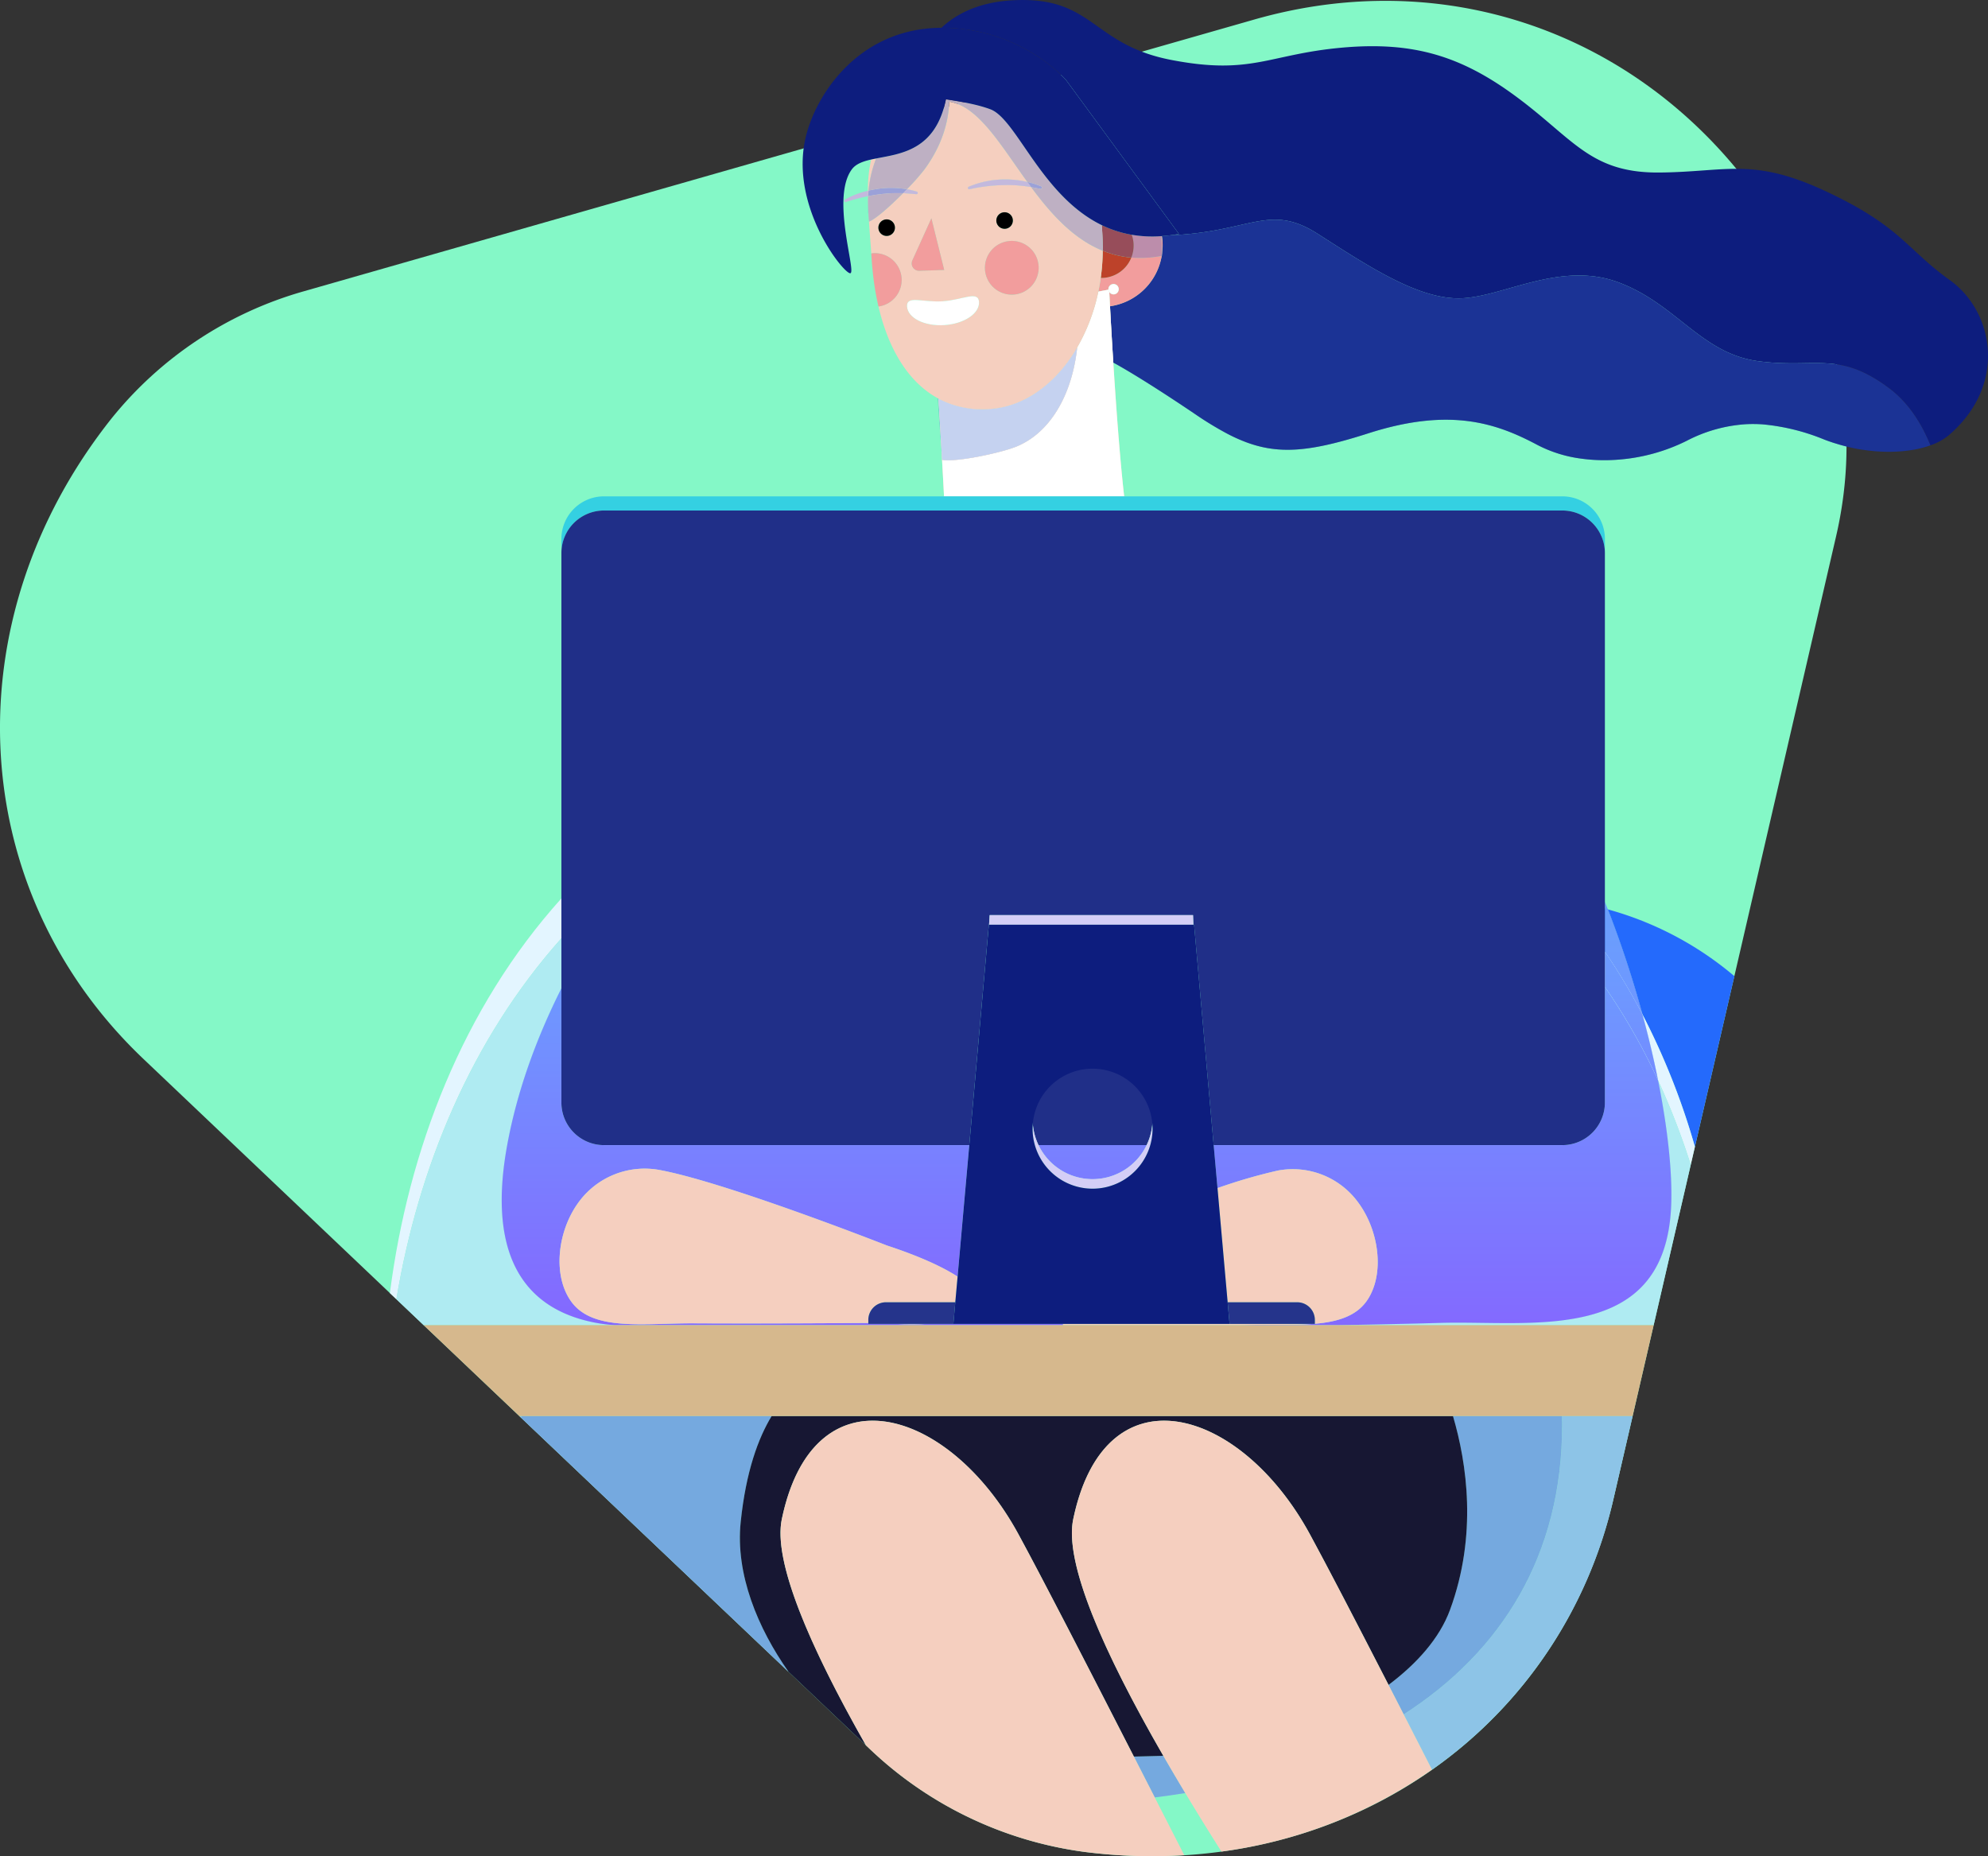<?xml version="1.0" encoding="UTF-8"?> <svg xmlns="http://www.w3.org/2000/svg" xmlns:xlink="http://www.w3.org/1999/xlink" width="629.492" height="587.775" viewBox="0 0 629.492 587.775"><rect x="0" y="0" width="629.492" height="587.775" fill="#333333" stroke="none"/><defs><linearGradient id="a" x1="-4365.498" y1="-192.266" x2="-4367.775" y2="-190.186" gradientUnits="objectBoundingBox"><stop offset="0" stop-color="#f0c3a8"></stop><stop offset="1" stop-color="#fff"></stop></linearGradient><linearGradient id="b" x1="-21264.314" y1="-629.35" x2="-21275.49" y2="-622.562" xlink:href="#a"></linearGradient><linearGradient id="c" x1="-40839228" y1="-22087760" x2="-40840112" y2="-22077842" xlink:href="#a"></linearGradient><linearGradient id="d" x1="-14471.026" y1="-456.04" x2="-14478.57" y2="-451.097" xlink:href="#a"></linearGradient><linearGradient id="e" x1="-63520.871" y1="-1792.441" x2="-63553.98" y2="-1773.001" xlink:href="#a"></linearGradient><linearGradient id="f" x1="-258.664" y1="-124.072" x2="-258.8" y2="-122.726" xlink:href="#a"></linearGradient><linearGradient id="g" x1="-14033.868" y1="-453.3" x2="-14041.242" y2="-448.401" xlink:href="#a"></linearGradient><linearGradient id="h" x1="-339.859" y1="-227.846" x2="-340.037" y2="-225.379" xlink:href="#a"></linearGradient><linearGradient id="i" x1="0.5" y1="-45.987" x2="0.5" y2="56.979" gradientUnits="objectBoundingBox"><stop offset="0" stop-color="#56bff0"></stop><stop offset="0.562" stop-color="#6e98ff"></stop><stop offset="1" stop-color="#8566ff"></stop></linearGradient><linearGradient id="j" x1="0.5" y1="-3.329" x2="0.5" y2="3.983" xlink:href="#i"></linearGradient><linearGradient id="k" x1="0.5" y1="-3.07" x2="0.5" y2="2.939" xlink:href="#i"></linearGradient><linearGradient id="l" x1="0.5" y1="-1.283" x2="0.5" y2="1.015" xlink:href="#i"></linearGradient><linearGradient id="m" x1="0.5" y1="-1.274" x2="0.5" y2="1.015" xlink:href="#i"></linearGradient><linearGradient id="n" x1="0.5" y1="-17.292" x2="0.5" y2="5.435" xlink:href="#i"></linearGradient></defs><g transform="translate(-1932.118 -289.87)"><path d="M2443.054,764.236,2513.49,459.68c5.168-22.313,4.281-44.52-2.549-64.263-9.13-26.34-23.558-48.542-41.589-65.674-36.608-34.778-88.064-48.654-140.058-33.782l-301,86.059a120.3,120.3,0,0,0-60.919,40.333c-50.6,63.818-46.322,149.082,10.157,202.736l230.105,218.6a121.9,121.9,0,0,0,68.284,32.54C2355.472,886.2,2425.765,839.105,2443.054,764.236Z" transform="translate(0 0.09)" fill="#84f8c7"></path><path d="M2297.6,556.163l12.5-54.028a105.108,105.108,0,0,0-40.057-21.141,336.954,336.954,0,0,1,10.953,33.254A225.6,225.6,0,0,1,2297.6,556.163Z" transform="translate(171.202 96.83)" fill="#246afc"></path><path d="M2272.458,390.223a58.561,58.561,0,0,0,21.244-5.894,46.9,46.9,0,0,1,18.855-5.3,46.9,46.9,0,0,0-18.855,5.3A58.561,58.561,0,0,1,2272.458,390.223Z" transform="translate(172.428 45.17)" fill="#0d1d7e"></path><path d="M2299.073,379.047a43.505,43.505,0,0,1,5.279.048A43.505,43.505,0,0,0,2299.073,379.047Z" transform="translate(185.912 45.15)" fill="#0d1d7e"></path><path d="M2194.044,382.883c8.906,3.312,17.287,3.1,29.752-.2C2211.331,385.981,2202.95,386.195,2194.044,382.883Z" transform="translate(132.701 47.023)" fill="#0d1d7e"></path><path d="M2132.878,298.729c23.669,1.249,36.593,16.526,36.593,16.526l35.714,48.69c-.942.179-1.852.3-2.76.423,25.566-1.017,31.323-10.295,46.733-.435,15.916,10.186,31.862,20.817,45.3,20.394s31.532-11.918,49.928-5.035,26.142,22.535,44.247,24.948,25.352-3.44,41.386,8.534c6.387,4.768,10.481,11.607,13.1,18.111a18.7,18.7,0,0,0,5.814-3.185c18.7-16.014,14.208-39.212.405-49.086s-15.459-16.944-38.91-27.986-31.521-6.331-53.046-6.13-26.989-10.215-44.6-23.431-32.891-18.206-56.087-16.1-28.521,8.8-53.968,3.875-24.472-20.278-50.216-18.878c-9.9.538-17.266,3.782-22.539,8.705C2130.928,298.661,2131.893,298.678,2132.878,298.729Z" transform="translate(100.241 0)" fill="#0d1d7e"></path><path d="M2327.736,384.8c-.274-.014-.553-.033-.829-.051C2327.184,384.77,2327.461,384.79,2327.736,384.8Z" transform="translate(200.014 48.07)" fill="#0d1d7e"></path><path d="M2196.083,383.736a52.588,52.588,0,0,1-6.064-2.735A52.588,52.588,0,0,0,2196.083,383.736Z" transform="translate(130.661 46.17)" fill="#0d1d7e"></path><path d="M2326.008,384.688c-.293-.029-.587-.057-.883-.09C2325.42,384.631,2325.714,384.66,2326.008,384.688Z" transform="translate(199.111 47.992)" fill="#0d1d7e"></path><path d="M2274.546,386.458a57.2,57.2,0,0,1-6.209.179A57.2,57.2,0,0,0,2274.546,386.458Z" transform="translate(170.34 48.935)" fill="#0d1d7e"></path><path d="M2189.065,380.658c-7.274-4.913-12.864-8.5-17.009-11.075C2176.2,372.155,2181.792,375.745,2189.065,380.658Z" transform="translate(121.561 40.385)" fill="#0d1d7e"></path><path d="M2270.373,386.747a52.912,52.912,0,0,1-6.054-.5A52.912,52.912,0,0,0,2270.373,386.747Z" transform="translate(168.305 48.825)" fill="#0d1d7e"></path><path d="M2222.755,380.926c-3.224,1.032-6.2,1.916-8.964,2.649C2216.56,382.842,2219.531,381.958,2222.755,380.926Z" transform="translate(142.705 46.132)" fill="#0d1d7e"></path><path d="M2318.176,383.158c-.28-.087-.559-.17-.839-.262C2317.617,382.988,2317.9,383.071,2318.176,383.158Z" transform="translate(195.165 47.13)" fill="#0d1d7e"></path><path d="M2323.982,384.451c-.208-.032-.413-.056-.622-.089C2323.569,384.4,2323.774,384.419,2323.982,384.451Z" transform="translate(198.217 47.873)" fill="#0d1d7e"></path><path d="M2320.085,383.693c-.3-.078-.6-.161-.906-.244C2319.481,383.532,2319.784,383.615,2320.085,383.693Z" transform="translate(196.099 47.41)" fill="#0d1d7e"></path><path d="M2321.813,384.086c-.22-.045-.443-.1-.665-.149C2321.369,383.985,2321.593,384.041,2321.813,384.086Z" transform="translate(197.096 47.657)" fill="#0d1d7e"></path><path d="M2166.1,366.071c1.108.6,3.369,1.864,7.024,4.092-3.655-2.228-5.917-3.494-7.024-4.094Z" transform="translate(118.542 38.605)" fill="#3d6acc" opacity="0.3" style="mix-blend-mode:multiply;isolation:isolate"></path><path d="M2321.84,384.1c-.684-.152-1.371-.313-2.059-.491C2320.47,383.789,2321.155,383.95,2321.84,384.1Z" transform="translate(196.403 47.492)" fill="#3d6acc" opacity="0.3" style="mix-blend-mode:multiply;isolation:isolate"></path><path d="M2327.513,384.8q-.894-.054-1.8-.142Q2326.62,384.744,2327.513,384.8Z" transform="translate(199.408 48.023)" fill="#3d6acc" opacity="0.3" style="mix-blend-mode:multiply;isolation:isolate"></path><path d="M2329.728,384.846q-1.121,0-2.271-.06Q2328.607,384.84,2329.728,384.846Z" transform="translate(200.292 48.088)" fill="#3d6acc" opacity="0.3" style="mix-blend-mode:multiply;isolation:isolate"></path><path d="M2324.257,384.527q-1.325-.212-2.668-.491Q2322.932,384.316,2324.257,384.527Z" transform="translate(197.32 47.708)" fill="#3d6acc" opacity="0.3" style="mix-blend-mode:multiply;isolation:isolate"></path><path d="M2319.831,383.641q-.967-.267-1.937-.571Q2318.863,383.373,2319.831,383.641Z" transform="translate(195.447 47.218)" fill="#3d6acc" opacity="0.3" style="mix-blend-mode:multiply;isolation:isolate"></path><path d="M2325.81,384.688c-.675-.075-1.354-.166-2.037-.267C2324.456,384.522,2325.135,384.612,2325.81,384.688Z" transform="translate(198.426 47.903)" fill="#3d6acc" opacity="0.3" style="mix-blend-mode:multiply;isolation:isolate"></path><path d="M2318.253,383.221c-.91-.3-1.819-.616-2.725-.966C2316.435,382.6,2317.343,382.921,2318.253,383.221Z" transform="translate(194.249 46.805)" fill="#3d6acc" opacity="0.3" style="mix-blend-mode:multiply;isolation:isolate"></path><path d="M2412.063,389.381c-16.034-11.973-23.281-6.118-41.386-8.534s-25.853-18.065-44.247-24.948-36.5,4.612-49.928,5.035-29.381-10.207-45.3-20.394c-15.41-9.859-21.167-.582-46.733.435-.9.119-1.775.2-2.641.264.09.578.164,1.163.2,1.76a19.371,19.371,0,0,1-.093,3.387l.055,1.088c-.071.014-.14.023-.212.035a19.4,19.4,0,0,1-16.376,15.951c.225,4.191.579,10.534,1.038,17.822,1.108.6,3.369,1.865,7.024,4.094q.917.56,1.954,1.2c4.145,2.572,9.735,6.162,17.009,11.075a106.275,106.275,0,0,0,10.054,6.128,52.551,52.551,0,0,0,6.064,2.735c8.906,3.312,17.287,3.1,29.752-.2,2.769-.732,5.74-1.617,8.964-2.649,25.789-8.255,40.474-3.226,53.487,3.708a41.69,41.69,0,0,0,13.676,4.3,52.9,52.9,0,0,0,6.053.5,57.2,57.2,0,0,0,6.209-.179,58.561,58.561,0,0,0,21.244-5.894,46.9,46.9,0,0,1,18.855-5.3,43.505,43.505,0,0,1,5.279.048,67.381,67.381,0,0,1,19.513,4.815c.907.349,1.815.666,2.725.966.28.092.559.175.839.262q.969.3,1.937.571c.3.083.6.166.906.244.688.178,1.376.339,2.059.491.221.048.445.1.665.149q1.343.278,2.668.491c.209.033.414.057.622.089.683.1,1.362.191,2.037.267.3.033.589.062.883.09q.907.086,1.8.142c.276.018.554.038.829.051q1.15.054,2.271.06c.08,0,.161,0,.241,0,.817,0,1.618-.024,2.409-.063.255-.012.5-.033.755-.05.547-.035,1.088-.078,1.62-.133.27-.027.539-.057.806-.089.541-.065,1.07-.142,1.593-.224.211-.035.428-.063.637-.1.705-.125,1.394-.267,2.061-.425.161-.039.313-.084.473-.125.51-.13,1.011-.267,1.5-.416.223-.069.438-.142.656-.214s.4-.143.594-.214C2422.545,400.988,2418.45,394.149,2412.063,389.381Z" transform="translate(118.193 23.393)" fill="#0d1d7e"></path><path d="M2412.063,389.381c-16.034-11.973-23.281-6.118-41.386-8.534s-25.853-18.065-44.247-24.948-36.5,4.612-49.928,5.035-29.381-10.207-45.3-20.394c-15.41-9.859-21.167-.582-46.733.435-.9.119-1.775.2-2.641.264.09.578.164,1.163.2,1.76a19.371,19.371,0,0,1-.093,3.387l.055,1.088c-.071.014-.14.023-.212.035a19.4,19.4,0,0,1-16.376,15.951c.225,4.191.579,10.534,1.038,17.822,1.108.6,3.369,1.865,7.024,4.094q.917.56,1.954,1.2c4.145,2.572,9.735,6.162,17.009,11.075a106.275,106.275,0,0,0,10.054,6.128,52.551,52.551,0,0,0,6.064,2.735c8.906,3.312,17.287,3.1,29.752-.2,2.769-.732,5.74-1.617,8.964-2.649,25.789-8.255,40.474-3.226,53.487,3.708a41.69,41.69,0,0,0,13.676,4.3,52.9,52.9,0,0,0,6.053.5,57.2,57.2,0,0,0,6.209-.179,58.561,58.561,0,0,0,21.244-5.894,46.9,46.9,0,0,1,18.855-5.3,43.505,43.505,0,0,1,5.279.048,67.381,67.381,0,0,1,19.513,4.815c.907.349,1.815.666,2.725.966.28.092.559.175.839.262q.969.3,1.937.571c.3.083.6.166.906.244.688.178,1.376.339,2.059.491.221.048.445.1.665.149q1.343.278,2.668.491c.209.033.414.057.622.089.683.1,1.362.191,2.037.267.3.033.589.062.883.09q.907.086,1.8.142c.276.018.554.038.829.051q1.15.054,2.271.06c.08,0,.161,0,.241,0,.817,0,1.618-.024,2.409-.063.255-.012.5-.033.755-.05.547-.035,1.088-.078,1.62-.133.27-.027.539-.057.806-.089.541-.065,1.07-.142,1.593-.224.211-.035.428-.063.637-.1.705-.125,1.394-.267,2.061-.425.161-.039.313-.084.473-.125.51-.13,1.011-.267,1.5-.416.223-.069.438-.142.656-.214s.4-.143.594-.214C2422.545,400.988,2418.45,394.149,2412.063,389.381Z" transform="translate(118.193 23.393)" fill="#3d6acc" opacity="0.3" style="mix-blend-mode:multiply;isolation:isolate"></path><path d="M2176.563,341.252c-.039-.6-.113-1.181-.2-1.76-.05,0-.1.009-.151.012l.261,5.135A19.371,19.371,0,0,0,2176.563,341.252Z" transform="translate(123.665 25.14)" fill="#f29d9d"></path><path d="M2166.135,354.3a1.642,1.642,0,1,1,1.745,1.532,1.625,1.625,0,0,1-1.465-.759c.044.862.124,2.427.236,4.53a19.4,19.4,0,0,0,16.376-15.951,35.8,35.8,0,0,1-9.628.524,10.224,10.224,0,0,1-8.836,6.435c-.286.018-.571.017-.853.012q-.307,2.2-.755,4.327l3.191-.6C2166.146,354.331,2166.136,354.317,2166.135,354.3Z" transform="translate(116.95 27.248)" fill="#f29d9d"></path><path d="M2173.146,344.73a31.144,31.144,0,0,1-9.053-2.167,67.287,67.287,0,0,1-.636,8.613c.282,0,.566.006.853-.012A10.224,10.224,0,0,0,2173.146,344.73Z" transform="translate(117.204 26.696)" fill="#bd422a"></path><path d="M2166.147,350.751l-3.191.6h0l3.191-.6Z" transform="translate(116.95 30.845)" fill="#f5cfbf"></path><path d="M2169.537,408.431h0c-1.389-12.225-2.592-28.9-3.438-42.361v0C2166.945,379.534,2168.148,396.206,2169.537,408.431Z" transform="translate(118.542 38.605)" fill="url(#a)" style="mix-blend-mode:multiply;isolation:isolate"></path><path d="M2130.057,385.582v-.011c.247,4.371.485,8.755.7,12.98h0C2130.542,394.331,2130.3,389.949,2130.057,385.582Z" transform="translate(100.282 48.485)" fill="url(#b)" style="mix-blend-mode:multiply;isolation:isolate"></path><path d="M2166.1,366.069h0Z" transform="translate(118.542 38.605)" fill="#3d6acc" opacity="0.3" style="mix-blend-mode:multiply;isolation:isolate"></path><path d="M2166.1,366.069h0Z" transform="translate(118.542 38.605)" fill="url(#c)" style="mix-blend-mode:multiply;isolation:isolate"></path><path d="M2166.446,372.062h0c-.459-7.288-.813-13.631-1.038-17.822h0C2165.632,358.431,2165.988,364.773,2166.446,372.062Z" transform="translate(118.193 32.612)" fill="#0d1d7e"></path><path d="M2166.446,372.062h0c-.459-7.288-.813-13.631-1.038-17.822h0C2165.632,358.431,2165.988,364.773,2166.446,372.062Z" transform="translate(118.193 32.612)" fill="#3d6acc" opacity="0.3" style="mix-blend-mode:multiply;isolation:isolate"></path><path d="M2166.446,372.062h0c-.459-7.288-.813-13.631-1.038-17.822h0C2165.632,358.431,2165.988,364.773,2166.446,372.062Z" transform="translate(118.193 32.612)" fill="url(#d)" style="mix-blend-mode:multiply;isolation:isolate"></path><path d="M2165.252,351.232c.044.863.124,2.427.236,4.532h0c-.113-2.1-.192-3.669-.236-4.53Z" transform="translate(118.114 31.088)" fill="#f29d9d"></path><path d="M2165.252,351.232c.044.863.124,2.427.236,4.532h0c-.113-2.1-.192-3.669-.236-4.53Z" transform="translate(118.114 31.088)" fill="url(#e)" style="mix-blend-mode:multiply;isolation:isolate"></path><path d="M2184.356,373.83c-.458-7.289-.813-13.631-1.037-17.822-.113-2.1-.192-3.669-.236-4.532a1.6,1.6,0,0,1-.268-.725l-3.191.6a59.3,59.3,0,0,1-6.707,17.7c-1.613,14.961-8.471,26.848-19.027,31.285-4.817,2.025-19.145,5.1-23.72,4.3-.04-.472-.076-.942-.113-1.412.247,4.368.485,8.749.7,12.969H2187.8c-1.389-12.225-2.592-28.9-3.44-42.362Z" transform="translate(100.282 30.844)" fill="#f5cfbf"></path><path d="M2184.356,373.83c-.458-7.289-.813-13.631-1.037-17.822-.113-2.1-.192-3.669-.236-4.532a1.6,1.6,0,0,1-.268-.725l-3.191.6a59.3,59.3,0,0,1-6.707,17.7c-1.613,14.961-8.471,26.848-19.027,31.285-4.817,2.025-19.145,5.1-23.72,4.3-.04-.472-.076-.942-.113-1.412.247,4.368.485,8.749.7,12.969H2187.8c-1.389-12.225-2.592-28.9-3.44-42.362Z" transform="translate(100.282 30.844)" fill="url(#f)" style="mix-blend-mode:multiply;isolation:isolate"></path><path d="M2129.2,373.563c.357,5.606.785,11.789,1.285,18.092-.351-6.2-.719-12.353-1.062-17.971Z" transform="translate(99.851 42.402)" fill="#3d6acc" opacity="0.3" style="mix-blend-mode:multiply;isolation:isolate"></path><path d="M2129.352,373.643h0c.344,5.618.711,11.776,1.062,17.971v.011C2130.064,385.426,2129.7,379.264,2129.352,373.643Z" transform="translate(99.925 42.442)" fill="url(#g)" style="mix-blend-mode:multiply;isolation:isolate"></path><path d="M2129.352,373.643h0c.344,5.618.711,11.776,1.062,17.971v.011C2130.064,385.426,2129.7,379.264,2129.352,373.643Z" transform="translate(99.925 42.442)" fill="#3d6acc" opacity="0.3" style="mix-blend-mode:multiply;isolation:isolate"></path><path d="M2154.248,394.184c10.556-4.437,17.414-16.324,19.027-31.285-6.557,11.235-16.508,18.744-27.69,19.47a29.7,29.7,0,0,1-16.232-3.283c.345,5.621.712,11.783,1.062,17.982.038.47.074.94.113,1.412C2135.1,399.289,2149.431,396.209,2154.248,394.184Z" transform="translate(99.925 36.999)" fill="#f5cfbf"></path><path d="M2154.248,394.184c10.556-4.437,17.414-16.324,19.027-31.285-6.557,11.235-16.508,18.744-27.69,19.47a29.7,29.7,0,0,1-16.232-3.283c.345,5.621.712,11.783,1.062,17.982.038.47.074.94.113,1.412C2135.1,399.289,2149.431,396.209,2154.248,394.184Z" transform="translate(99.925 36.999)" fill="url(#h)" style="mix-blend-mode:multiply;isolation:isolate"></path><path d="M2154.248,394.184c10.556-4.437,17.414-16.324,19.027-31.285-6.557,11.235-16.508,18.744-27.69,19.47a29.7,29.7,0,0,1-16.232-3.283c.345,5.621.712,11.783,1.062,17.982.038.47.074.94.113,1.412C2135.1,399.289,2149.431,396.209,2154.248,394.184Z" transform="translate(99.925 36.999)" fill="#3d6acc" opacity="0.3" style="mix-blend-mode:multiply;isolation:isolate"></path><path d="M2116.569,354.175c-.42-2.263-.755-4.592-1.009-6.973Q2115.942,350.775,2116.569,354.175Z" transform="translate(92.938 29.046)" fill="#f5cfbf"></path><path d="M2117.145,323.174c-.547.108-1.083.217-1.6.334a46.459,46.459,0,0,0-1.03,9.9l.212-.048A37.646,37.646,0,0,1,2117.145,323.174Z" transform="translate(92.41 16.873)" fill="#f5cfbf"></path><path d="M2115.61,347.9c-.114-1.15-.217-2.308-.292-3.482C2115.393,345.592,2115.5,346.75,2115.61,347.9Z" transform="translate(92.815 27.636)" fill="#f5cfbf"></path><path d="M2114.517,331.109q.009.82.028,1.653c.009-.56.017-1.122.047-1.668Z" transform="translate(92.41 20.885)" fill="#f5cfbf"></path><path d="M2136.767,405.262A29.7,29.7,0,0,0,2153,408.544c11.183-.726,21.134-8.235,27.69-19.47a59.284,59.284,0,0,0,6.706-17.7h0q.448-2.129.755-4.327a67.287,67.287,0,0,0,.636-8.613c-9.388-3.789-16.485-11.785-22.672-20.148-.89-.157-1.781-.292-2.682-.372a38.506,38.506,0,0,0-5.62-.264,53,53,0,0,0-11.2,1.312l-.032.008a.411.411,0,0,1-.254-.776,29.542,29.542,0,0,1,11.469-2.331,30.836,30.836,0,0,1,7.145.812c-8.6-11.884-15.552-24.005-24.771-25.443-.134,2.942-.55,11.6-7.89,21.531a73.035,73.035,0,0,1-5.5,6.21,24.551,24.551,0,0,1,3.155.762.411.411,0,0,1-.158.8l-.017,0c-1.412-.119-2.806-.264-4.2-.318-4.05,4.078-8.649,8.193-10.785,9-.024-.2-.033-.4-.054-.6.218,3.437.517,7.013.775,10.7.193-.027.374-.083.569-.095a8.487,8.487,0,0,1,1.709,16.877c-.266-1.131-.506-2.286-.728-3.455,2.8,14.87,9.213,26.871,19.5,32.5l.223.121Zm-16.231-51.513a2.619,2.619,0,1,1,2.444-2.783A2.619,2.619,0,0,1,2120.536,353.748Zm38.9,1.6a8.508,8.508,0,1,1-7.938,9.04A8.508,8.508,0,0,1,2159.436,355.347Zm.886-6.641a2.618,2.618,0,1,1-2.781-2.444A2.616,2.616,0,0,1,2160.322,348.706ZM2128.5,361.5l6.034-13.335,4.059,16.365-7.886.267A2.336,2.336,0,0,1,2128.5,361.5Zm-1.68,14.611c-.236-3.657,4.961-1.25,11.254-1.659s11.3-3.476,11.538.181-4.672,6.952-10.967,7.36S2127.057,379.763,2126.819,376.107Z" transform="translate(92.51 10.824)" fill="#f5cfbf"></path><path d="M2147.246,327.582a29.541,29.541,0,0,0-11.469,2.331.411.411,0,0,0,.254.776l.032-.008a53,53,0,0,1,11.2-1.312,38.506,38.506,0,0,1,5.62.264c.9.08,1.792.215,2.682.372-.4-.535-.786-1.073-1.177-1.611A30.835,30.835,0,0,0,2147.246,327.582Z" transform="translate(103.058 19.106)" fill="#f5cfbf"></path><path d="M2147.246,327.582a29.541,29.541,0,0,0-11.469,2.331.411.411,0,0,0,.254.776l.032-.008a53,53,0,0,1,11.2-1.312,38.506,38.506,0,0,1,5.62.264c.9.08,1.792.215,2.682.372-.4-.535-.786-1.073-1.177-1.611A30.835,30.835,0,0,0,2147.246,327.582Z" transform="translate(103.058 19.106)" fill="#c3b9dd" style="mix-blend-mode:multiply;isolation:isolate"></path><path d="M2117.042,329.964a26.474,26.474,0,0,0-7.3,2.822.41.41,0,0,0,.334.744l.032-.011a60.96,60.96,0,0,1,6.938-1.838C2117.037,331.1,2117.034,330.53,2117.042,329.964Z" transform="translate(89.885 20.313)" fill="#c3b9dd" style="mix-blend-mode:multiply;isolation:isolate"></path><path d="M2126.109,331.209l.017,0a.411.411,0,0,0,.158-.8,24.557,24.557,0,0,0-3.155-.762q-.6.619-1.219,1.244C2123.3,330.946,2124.7,331.09,2126.109,331.209Z" transform="translate(96.155 20.152)" fill="#f5cfbf"></path><path d="M2126.109,331.209l.017,0a.411.411,0,0,0,.158-.8,24.557,24.557,0,0,0-3.155-.762q-.6.619-1.219,1.244C2123.3,330.946,2124.7,331.09,2126.109,331.209Z" transform="translate(96.155 20.152)" fill="#c3b9dd" style="mix-blend-mode:multiply;isolation:isolate"></path><path d="M2114.731,329.932l-.212.048c-.008.566,0,1.141,0,1.718l.075-.015C2114.625,331.088,2114.676,330.508,2114.731,329.932Z" transform="translate(92.408 20.297)" fill="#f5cfbf"></path><path d="M2114.731,329.932l-.212.048c-.008.566,0,1.141,0,1.718l.075-.015C2114.625,331.088,2114.676,330.508,2114.731,329.932Z" transform="translate(92.408 20.297)" fill="#c3b9dd" style="mix-blend-mode:multiply;isolation:isolate"></path><path d="M2141.52,337.268a2.618,2.618,0,1,0,2.443-2.783A2.618,2.618,0,0,0,2141.52,337.268Z" transform="translate(106.087 22.6)"></path><path d="M2119.178,335.985a2.619,2.619,0,1,0,2.783,2.444A2.618,2.618,0,0,0,2119.178,335.985Z" transform="translate(93.529 23.36)"></path><path d="M2124.842,351.028a8.508,8.508,0,0,0-9.042-7.938c-.2.012-.376.068-.569.095h0c.044.637.089,1.275.131,1.916.075,1.174.178,2.332.292,3.482.024.238.048.476.073.713.255,2.38.589,4.71,1.009,6.973l.045.244c.221,1.169.462,2.323.728,3.455A8.483,8.483,0,0,0,2124.842,351.028Z" transform="translate(92.771 26.953)" fill="#f29d9d"></path><path d="M2148.175,357.5a8.508,8.508,0,1,0-9.04-7.94A8.509,8.509,0,0,0,2148.175,357.5Z" transform="translate(104.872 25.651)" fill="#f29d9d"></path><path d="M2114.809,338c-.127-1.981-.221-3.913-.271-5.795A47.073,47.073,0,0,0,2114.809,338Z" transform="translate(92.417 21.446)" fill="#3d6acc" opacity="0.3" style="mix-blend-mode:multiply;isolation:isolate"></path><path d="M2130.933,310.738l-.014.062c.065-.012.134-.021.2-.032Z" transform="translate(100.719 10.572)" fill="#0d1d7e"></path><path d="M2130.933,310.738l-.014.062c.065-.012.134-.021.2-.032Z" transform="translate(100.719 10.572)" fill="#3d6acc" opacity="0.3" style="mix-blend-mode:multiply;isolation:isolate"></path><path d="M2176.49,344l-.055-1.088q-.062.567-.157,1.122C2176.35,344.018,2176.42,344.009,2176.49,344Z" transform="translate(123.7 26.871)" fill="#0d1d7e"></path><path d="M2176.49,344l-.055-1.088q-.062.567-.157,1.122C2176.35,344.018,2176.42,344.009,2176.49,344Z" transform="translate(123.7 26.871)" fill="#3d6acc" opacity="0.3" style="mix-blend-mode:multiply;isolation:isolate"></path><path d="M2176.49,344l-.055-1.088q-.062.567-.157,1.122C2176.35,344.018,2176.42,344.009,2176.49,344Z" transform="translate(123.7 26.871)" fill="#3d6acc" opacity="0.3" style="mix-blend-mode:multiply;isolation:isolate"></path><path d="M2169.888,346.428a35.8,35.8,0,0,0,9.628-.524q.095-.556.157-1.122l-.261-5.135a39.031,39.031,0,0,1-9.392-.435,10.095,10.095,0,0,1-.131,7.217Z" transform="translate(120.462 24.998)" fill="#f29d9d"></path><path d="M2169.888,346.428a35.8,35.8,0,0,0,9.628-.524q.095-.556.157-1.122l-.261-5.135a39.031,39.031,0,0,1-9.392-.435,10.095,10.095,0,0,1-.131,7.217Z" transform="translate(120.462 24.998)" fill="#3d6acc" opacity="0.3" style="mix-blend-mode:multiply;isolation:isolate"></path><path d="M2173.751,343.017a10.234,10.234,0,0,0-.582-2.778,35.437,35.437,0,0,1-9.5-3.055q.27,3.141.324,6.4c.007.57,0,1.136-.008,1.7a31.144,31.144,0,0,0,9.053,2.167A10.18,10.18,0,0,0,2173.751,343.017Z" transform="translate(117.312 23.97)" fill="#bd422a"></path><path d="M2173.751,343.017a10.234,10.234,0,0,0-.582-2.778,35.437,35.437,0,0,1-9.5-3.055q.27,3.141.324,6.4c.007.57,0,1.136-.008,1.7a31.144,31.144,0,0,0,9.053,2.167A10.18,10.18,0,0,0,2173.751,343.017Z" transform="translate(117.312 23.97)" fill="#3d6acc" opacity="0.3" style="mix-blend-mode:multiply;isolation:isolate"></path><path d="M2125.646,330.48c-.487-.018-.972-.027-1.458-.018a38.216,38.216,0,0,0-5.615.327c-1.338.137-2.667.363-3.99.627-.03.545-.038,1.107-.046,1.668.05,1.882.145,3.813.271,5.795.021.2.03.395.054.6C2117,338.673,2121.6,334.559,2125.646,330.48Z" transform="translate(92.419 20.563)" fill="#f5cfbf"></path><path d="M2125.646,330.48c-.487-.018-.972-.027-1.458-.018a38.216,38.216,0,0,0-5.615.327c-1.338.137-2.667.363-3.99.627-.03.545-.038,1.107-.046,1.668.05,1.882.145,3.813.271,5.795.021.2.03.395.054.6C2117,338.673,2121.6,334.559,2125.646,330.48Z" transform="translate(92.419 20.563)" fill="#3d6acc" opacity="0.3" style="mix-blend-mode:multiply;isolation:isolate"></path><path d="M2188.5,350.571c-19.139-9.307-26.938-33.577-35.273-36.682-4.752-1.77-10.909-2.647-13.87-3.131-.065.011-.134.02-.2.032-3.319,16.061-14.167,17.12-22.084,18.675a37.653,37.653,0,0,0-2.415,10.182c1.2-.274,2.421-.493,3.645-.651a30.2,30.2,0,0,1,8.5.221,73.123,73.123,0,0,0,5.5-6.21c7.34-9.927,7.756-18.589,7.89-21.531,9.219,1.437,16.171,13.558,24.771,25.443a25.325,25.325,0,0,1,4.344,1.388.412.412,0,0,1-.241.782l-.017,0c-.976-.187-1.942-.384-2.909-.556,6.186,8.363,13.284,16.359,22.672,20.148.006-.565.015-1.131.008-1.7Q2188.774,353.712,2188.5,350.571Z" transform="translate(92.481 10.582)" fill="#f5cfbf"></path><path d="M2188.5,350.571c-19.139-9.307-26.938-33.577-35.273-36.682-4.752-1.77-10.909-2.647-13.87-3.131-.065.011-.134.02-.2.032-3.319,16.061-14.167,17.12-22.084,18.675a37.653,37.653,0,0,0-2.415,10.182c1.2-.274,2.421-.493,3.645-.651a30.2,30.2,0,0,1,8.5.221,73.123,73.123,0,0,0,5.5-6.21c7.34-9.927,7.756-18.589,7.89-21.531,9.219,1.437,16.171,13.558,24.771,25.443a25.325,25.325,0,0,1,4.344,1.388.412.412,0,0,1-.241.782l-.017,0c-.976-.187-1.942-.384-2.909-.556,6.186,8.363,13.284,16.359,22.672,20.148.006-.565.015-1.131.008-1.7Q2188.774,353.712,2188.5,350.571Z" transform="translate(92.481 10.582)" fill="#3d6acc" opacity="0.3" style="mix-blend-mode:multiply;isolation:isolate"></path><path d="M2152.152,330.291a.412.412,0,0,0,.241-.782,25.326,25.326,0,0,0-4.343-1.388c.39.538.78,1.076,1.176,1.611.967.172,1.933.369,2.909.556Z" transform="translate(109.398 19.379)" fill="#f5cfbf"></path><path d="M2152.152,330.291a.412.412,0,0,0,.241-.782,25.326,25.326,0,0,0-4.343-1.388c.39.538.78,1.076,1.176,1.611.967.172,1.933.369,2.909.556Z" transform="translate(109.398 19.379)" fill="#c3b9dd" style="mix-blend-mode:multiply;isolation:isolate"></path><path d="M2152.152,330.291a.412.412,0,0,0,.241-.782,25.326,25.326,0,0,0-4.343-1.388c.39.538.78,1.076,1.176,1.611.967.172,1.933.369,2.909.556Z" transform="translate(109.398 19.379)" fill="#3d6acc" opacity="0.3" style="mix-blend-mode:multiply;isolation:isolate"></path><path d="M2118.349,329.567c-1.223.158-2.441.377-3.645.651-.055.576-.105,1.156-.137,1.751,1.323-.264,2.652-.49,3.99-.627a38.216,38.216,0,0,1,5.615-.327c.487-.009.972,0,1.458.018q.62-.626,1.219-1.244A30.2,30.2,0,0,0,2118.349,329.567Z" transform="translate(92.435 20.011)" fill="#f5cfbf"></path><path d="M2118.349,329.567c-1.223.158-2.441.377-3.645.651-.055.576-.105,1.156-.137,1.751,1.323-.264,2.652-.49,3.99-.627a38.216,38.216,0,0,1,5.615-.327c.487-.009.972,0,1.458.018q.62-.626,1.219-1.244A30.2,30.2,0,0,0,2118.349,329.567Z" transform="translate(92.435 20.011)" fill="#c3b9dd" style="mix-blend-mode:multiply;isolation:isolate"></path><path d="M2118.349,329.567c-1.223.158-2.441.377-3.645.651-.055.576-.105,1.156-.137,1.751,1.323-.264,2.652-.49,3.99-.627a38.216,38.216,0,0,1,5.615-.327c.487-.009.972,0,1.458.018q.62-.626,1.219-1.244A30.2,30.2,0,0,0,2118.349,329.567Z" transform="translate(92.435 20.011)" fill="#3d6acc" opacity="0.3" style="mix-blend-mode:multiply;isolation:isolate"></path><path d="M2126.142,352.375l7.885-.267-4.059-16.365-6.034,13.335A2.336,2.336,0,0,0,2126.142,352.375Z" transform="translate(97.074 23.241)" fill="#f29d9d"></path><path d="M2134.577,361.267c6.294-.408,11.2-3.7,10.967-7.36s-5.245-.591-11.538-.181-11.491-2-11.255,1.659S2128.284,361.676,2134.577,361.267Z" transform="translate(96.578 31.545)" fill="#fff"></path><path d="M2166.812,352.84a1.642,1.642,0,1,0-1.745-1.532c0,.017.01.03.012.047h0a1.6,1.6,0,0,0,.268.725h0A1.625,1.625,0,0,0,2166.812,352.84Z" transform="translate(118.018 30.241)" fill="#fff"></path><path d="M2146.175,318.415l.014-.062.186.03c2.96.484,9.118,1.361,13.87,3.131,8.334,3.105,16.134,27.376,35.273,36.682a35.437,35.437,0,0,0,9.5,3.055,39.03,39.03,0,0,0,9.392.435l.151-.012c.866-.063,1.743-.145,2.641-.264s1.819-.244,2.76-.423l-35.713-48.69s-12.924-15.277-36.593-16.526c-.986-.051-1.95-.068-2.9-.063-26.026.131-39.747,20.936-42.989,34.7-5.139,21.813,12,43.167,14.109,43.029s-6.225-23.841.519-32.914c1.26-1.695,3.45-2.5,6.1-3.1.514-.118,1.05-.226,1.6-.334C2132.008,335.535,2142.856,334.475,2146.175,318.415Z" transform="translate(85.463 2.957)" fill="#0d1d7e"></path><path d="M2068.367,491.316V478.689c-31.3,34.761-48.509,79.822-54.305,124.969l2.052,1.95C2023.016,564.148,2039.737,523.4,2068.367,491.316Z" transform="translate(41.515 95.662)" fill="#e3f5ff"></path><path d="M2282.264,523.986a227.482,227.482,0,0,1,10.33,26.714l1.323-5.719a225.576,225.576,0,0,0-16.608-41.915C2279.277,510.287,2280.929,517.307,2282.264,523.986Z" transform="translate(174.886 108.012)" fill="#e3f5ff"></path><path d="M2318.842,556.589c-1.811,44.376-44.376,36.226-73.358,37.131-5.333.167-16.838.429-32.2.719h100.01l11.743-50.774a227.47,227.47,0,0,0-10.33-26.714C2317.86,532.73,2319.249,546.593,2318.842,556.589Z" transform="translate(142.447 115.047)" fill="#afebf2"></path><path d="M2084.54,609.578c-2.075-.179-3.774-.377-5.044-.592-20.233-3.447-36.063-17.489-29.01-56.276,3.089-16.989,9.141-33.749,17.192-49.794V487.07c-28.63,32.084-45.351,72.832-52.253,114.292l8.648,8.216Z" transform="translate(42.206 99.908)" fill="#afebf2"></path><path d="M2041.264,587.476l.657.625c0-.208,0-.416.008-.625Z" transform="translate(55.297 150.778)" fill="#afebf2"></path><path d="M2041.264,587.476l.657.625c0-.208,0-.416.008-.625Z" transform="translate(55.297 150.778)" fill="#3d6acc" opacity="0.3" style="mix-blend-mode:multiply;isolation:isolate"></path><path d="M2277.294,590.3c0,41.333-19.237,71.76-50.17,91.647,2.9,5.657,5.9,11.515,8.964,17.506a143.628,143.628,0,0,0,57.505-85.9l6.029-26.072h-22.381C2277.253,588.416,2277.294,589.361,2277.294,590.3Z" transform="translate(149.46 150.778)" fill="#afebf2"></path><path d="M2277.294,590.3c0,41.333-19.237,71.76-50.17,91.647,2.9,5.657,5.9,11.515,8.964,17.506a143.628,143.628,0,0,0,57.505-85.9l6.029-26.072h-22.381C2277.253,588.416,2277.294,589.361,2277.294,590.3Z" transform="translate(149.46 150.778)" fill="#3d6acc" opacity="0.3" style="mix-blend-mode:multiply;isolation:isolate"></path><path d="M2111.133,621.083c1.665-16.163,5.622-26.722,9.808-33.607h-79.234c0,.209,0,.417-.008.625l84.6,80.372C2116.554,654.658,2109.438,637.555,2111.133,621.083Z" transform="translate(55.518 150.778)" fill="#afebf2"></path><path d="M2111.133,621.083c1.665-16.163,5.622-26.722,9.808-33.607h-79.234c0,.209,0,.417-.008.625l84.6,80.372C2116.554,654.658,2109.438,637.555,2111.133,621.083Z" transform="translate(55.518 150.778)" fill="#3d6acc" opacity="0.3" style="mix-blend-mode:multiply;isolation:isolate"></path><path d="M2111.133,621.083c1.665-16.163,5.622-26.722,9.808-33.607h-79.234c0,.209,0,.417-.008.625l84.6,80.372C2116.554,654.658,2109.438,637.555,2111.133,621.083Z" transform="translate(55.518 150.778)" fill="#3d6acc" opacity="0.3" style="mix-blend-mode:multiply;isolation:isolate"></path><path d="M2177.036,672.06q4.886-.61,9.665-1.386-3.6-5.987-6.947-11.786l-9.334.236Q2173.677,665.491,2177.036,672.06Z" transform="translate(120.732 186.957)" fill="#afebf2"></path><path d="M2177.036,672.06q4.886-.61,9.665-1.386-3.6-5.987-6.947-11.786l-9.334.236Q2173.677,665.491,2177.036,672.06Z" transform="translate(120.732 186.957)" fill="#3d6acc" opacity="0.3" style="mix-blend-mode:multiply;isolation:isolate"></path><path d="M2177.036,672.06q4.886-.61,9.665-1.386-3.6-5.987-6.947-11.786l-9.334.236Q2173.677,665.491,2177.036,672.06Z" transform="translate(120.732 186.957)" fill="#3d6acc" opacity="0.3" style="mix-blend-mode:multiply;isolation:isolate"></path><path d="M2243.4,648.856c-3.327,9.05-10.543,17.054-19.464,23.748q2.348,4.565,4.8,9.341c30.933-19.887,50.169-50.314,50.169-91.647,0-.937-.041-1.882-.051-2.822h-34.51C2248.75,602.428,2252.127,625.13,2243.4,648.856Z" transform="translate(147.847 150.778)" fill="#afebf2"></path><path d="M2243.4,648.856c-3.327,9.05-10.543,17.054-19.464,23.748q2.348,4.565,4.8,9.341c30.933-19.887,50.169-50.314,50.169-91.647,0-.937-.041-1.882-.051-2.822h-34.51C2248.75,602.428,2252.127,625.13,2243.4,648.856Z" transform="translate(147.847 150.778)" fill="#3d6acc" opacity="0.3" style="mix-blend-mode:multiply;isolation:isolate"></path><path d="M2243.4,648.856c-3.327,9.05-10.543,17.054-19.464,23.748q2.348,4.565,4.8,9.341c30.933-19.887,50.169-50.314,50.169-91.647,0-.937-.041-1.882-.051-2.822h-34.51C2248.75,602.428,2252.127,625.13,2243.4,648.856Z" transform="translate(147.847 150.778)" fill="#3d6acc" opacity="0.3" style="mix-blend-mode:multiply;isolation:isolate"></path><path d="M2100.9,620.11c10.1-48.327,53-35.492,74.895,4.741,7.268,13.355,20.958,39.938,36.575,70.453l9.333-.236c-19.185-33.288-31.4-61.225-28.527-74.958,10.1-48.327,53-35.492,74.9,4.741,5.389,9.9,14.313,27.089,24.933,47.753,8.921-6.694,16.137-14.7,19.464-23.748,8.724-23.726,5.346-46.428.942-61.38H2097.677c-4.187,6.885-8.143,17.444-9.808,33.607-1.695,16.472,5.421,33.575,15.169,47.39l24.484,23.259C2109.444,659.922,2098.128,633.38,2100.9,620.11Z" transform="translate(78.782 150.778)" fill="#171733"></path><path d="M2270.354,481.794q-.463-1.191-.937-2.38v2.115C2269.732,481.612,2270.041,481.709,2270.354,481.794Z" transform="translate(170.887 96.029)" fill="url(#i)"></path><path d="M2269.417,494.468a194.322,194.322,0,0,1,11.891,19.87,337.088,337.088,0,0,0-10.954-33.254c-.313-.086-.622-.182-.937-.265Z" transform="translate(170.887 96.741)" fill="#246afc"></path><path d="M2269.417,494.468a194.322,194.322,0,0,1,11.891,19.87,337.088,337.088,0,0,0-10.954-33.254c-.313-.086-.622-.182-.937-.265Z" transform="translate(170.887 96.741)" fill="url(#j)"></path><path d="M2281.308,509.748a194.322,194.322,0,0,0-11.891-19.87v11.185a197.525,197.525,0,0,1,16.846,29.6C2284.928,523.988,2283.275,516.969,2281.308,509.748Z" transform="translate(170.887 101.331)" fill="#e3f5ff"></path><path d="M2281.308,509.748a194.322,194.322,0,0,0-11.891-19.87v11.185a197.525,197.525,0,0,1,16.846,29.6C2284.928,523.988,2283.275,516.969,2281.308,509.748Z" transform="translate(170.887 101.331)" fill="url(#k)"></path><path d="M2068.279,603.657c1.27.215,2.969.413,5.044.592h142.006l-.057-.41h-42.934c-3.018.166-6.448.169-10.268,0h-8.423v-.291c-8.452.066-32.646.227-55.179.117-15.891-.078-31.881,2.6-38.8-6.775-5.936-8.038-4.607-21.863,1.941-31.141a25.89,25.89,0,0,1,25.36-10.738c20.716,3.622,72.537,24,72.537,24,10.153,3.342,17.572,6.716,22.4,9.858l3.7-41.639H2069.946a13.486,13.486,0,0,1-13.486-13.486V497.587c-8.052,16.046-14.1,32.806-17.192,49.794C2032.216,586.168,2048.046,600.21,2068.279,603.657Z" transform="translate(53.422 105.237)" fill="#afebf2"></path><path d="M2068.279,603.657c1.27.215,2.969.413,5.044.592h142.006l-.057-.41h-42.934c-3.018.166-6.448.169-10.268,0h-8.423v-.291c-8.452.066-32.646.227-55.179.117-15.891-.078-31.881,2.6-38.8-6.775-5.936-8.038-4.607-21.863,1.941-31.141a25.89,25.89,0,0,1,25.36-10.738c20.716,3.622,72.537,24,72.537,24,10.153,3.342,17.572,6.716,22.4,9.858l3.7-41.639H2069.946a13.486,13.486,0,0,1-13.486-13.486V497.587c-8.052,16.046-14.1,32.806-17.192,49.794C2032.216,586.168,2048.046,600.21,2068.279,603.657Z" transform="translate(53.422 105.237)" fill="url(#l)"></path><path d="M2207.549,555.43a25.611,25.611,0,0,1,25.409,10.117c6.735,9.114,8.419,22.9,2.754,31.079-3.426,4.946-9.368,6.7-16.481,7.319v.039h-.494c-6.482.512-13.894.137-21.279.354l-1.942.056H2226.5c15.366-.289,26.871-.552,32.2-.719,28.982-.905,71.547,7.245,73.358-37.131.407-10-.982-23.859-4.139-39.638a197.476,197.476,0,0,0-16.845-29.6v36.584a13.486,13.486,0,0,1-13.484,13.486h-110.4l1.211,13.617A170.1,170.1,0,0,1,2207.549,555.43Z" transform="translate(129.23 105.092)" fill="#afebf2"></path><path d="M2207.549,555.43a25.611,25.611,0,0,1,25.409,10.117c6.735,9.114,8.419,22.9,2.754,31.079-3.426,4.946-9.368,6.7-16.481,7.319v.039h-.494c-6.482.512-13.894.137-21.279.354l-1.942.056H2226.5c15.366-.289,26.871-.552,32.2-.719,28.982-.905,71.547,7.245,73.358-37.131.407-10-.982-23.859-4.139-39.638a197.476,197.476,0,0,0-16.845-29.6v36.584a13.486,13.486,0,0,1-13.484,13.486h-110.4l1.211,13.617A170.1,170.1,0,0,1,2207.549,555.43Z" transform="translate(129.23 105.092)" fill="url(#m)"></path><path d="M2167.5,541.319a18.981,18.981,0,0,0,17.111-10.785h-34.223A18.981,18.981,0,0,0,2167.5,541.319Z" transform="translate(110.581 121.929)" fill="#afebf2"></path><path d="M2167.5,541.319a18.981,18.981,0,0,0,17.111-10.785h-34.223A18.981,18.981,0,0,0,2167.5,541.319Z" transform="translate(110.581 121.929)" fill="url(#n)"></path><path d="M2153.078,577.8h21.95l.722-8.122c-4.832-3.141-12.25-6.516-22.4-9.858,0,0-51.821-20.374-72.537-24a25.891,25.891,0,0,0-25.36,10.738c-6.548,9.278-7.877,23.1-1.94,31.141,6.92,9.373,22.91,6.7,38.8,6.775,22.534.11,46.727-.051,55.179-.117v-.972A5.588,5.588,0,0,1,2153.078,577.8Z" transform="translate(59.58 124.424)" fill="#f5cfbf"></path><path d="M2130.47,568.11H2120.2C2124.021,568.279,2127.452,568.276,2130.47,568.11Z" transform="translate(95.289 140.966)" fill="#f5cfbf"></path><path d="M2234.787,568.11h-79.273l.058.41h55.994q.972-.027,1.942-.056C2220.893,568.247,2228.305,568.622,2234.787,568.11Z" transform="translate(113.18 140.966)" fill="#f5cfbf"></path><path d="M2218.824,583.334v1.223c7.113-.618,13.055-2.373,16.481-7.319,5.665-8.18,3.981-21.965-2.754-31.079a25.611,25.611,0,0,0-25.409-10.117A170.09,170.09,0,0,0,2188,541.6l3.212,36.144h22.027A5.587,5.587,0,0,1,2218.824,583.334Z" transform="translate(129.637 124.479)" fill="#f5cfbf"></path><path d="M2063.592,398.67h303.452a13.485,13.485,0,0,1,13.484,13.486V407.67a13.484,13.484,0,0,0-13.484-13.484H2063.592a13.485,13.485,0,0,0-13.486,13.484v4.485A13.485,13.485,0,0,1,2063.592,398.67Z" transform="translate(59.777 52.85)" fill="#34d0e2"></path><path d="M2150.992,538.674h34.223a18.981,18.981,0,1,0-34.223,0Z" transform="translate(109.973 113.791)" fill="#202f88"></path><path d="M2050.106,548.466v36.155a13.486,13.486,0,0,0,13.486,13.486h115.663l6.2-69.784h.066l.194-3.039h64.394l.113,3.039h.217l6.2,69.784h110.4a13.486,13.486,0,0,0,13.484-13.486V410.648a13.485,13.485,0,0,0-13.484-13.486H2063.592a13.485,13.485,0,0,0-13.486,13.486V548.466Z" transform="translate(59.777 54.358)" fill="#202f88"></path><path d="M2217.744,570.414v-1.263a5.587,5.587,0,0,0-5.588-5.588h-22.027l.61,6.851h27Z" transform="translate(130.717 138.662)" fill="#25348b"></path><path d="M2142.151,563.563H2120.2a5.588,5.588,0,0,0-5.589,5.588v1.263h26.931Z" transform="translate(92.457 138.662)" fill="#25348b"></path><path d="M2168.131,546.584a19,19,0,0,0,19-19c0-.508-.036-1.006-.075-1.505a18.981,18.981,0,0,1-37.844,0c-.039.5-.077,1-.077,1.505A19,19,0,0,0,2168.131,546.584Z" transform="translate(109.947 119.673)" fill="#d4cef6"></path><path d="M2204.576,482.2h-64.394l-.194,3.038h64.7Z" transform="translate(105.314 97.441)" fill="#d4cef6"></path><path d="M2133.095,603.762l-.608,6.851h87.457l-.61-6.851-3.212-36.144L2214.91,554l-6.2-69.784h-64.984l-6.2,69.784-3.7,41.639Zm24.548-56.47a18.98,18.98,0,0,1,37.843,0c.039.5.076,1,.076,1.505a19,19,0,0,1-38,0C2157.565,548.29,2157.6,547.791,2157.643,547.292Z" transform="translate(101.513 98.463)" fill="#0d1d7e"></path><path d="M2279.632,568.382H2021.165l30.282,28.768H2403.97l6.653-28.768H2279.632Z" transform="translate(45.114 141.104)" fill="#d6b88d"></path><path d="M2257.649,672.109c-10.62-20.663-19.544-37.848-24.933-47.753-21.895-40.233-64.8-53.068-74.9-4.741-2.87,13.733,9.342,41.671,28.527,74.958q3.338,5.792,6.947,11.786,5.466,9.089,11.452,18.532a150.928,150.928,0,0,0,66.664-25.935c-3.064-5.99-6.064-11.848-8.964-17.506Q2260,676.675,2257.649,672.109Z" transform="translate(114.138 151.272)" fill="#f5cfbf"></path><path d="M2208.044,694.81c-15.618-30.515-29.307-57.1-36.575-70.453-21.893-40.233-64.8-53.068-74.895-4.741-2.772,13.27,8.544,39.813,26.622,71.622l1.335,1.269a121.9,121.9,0,0,0,68.284,32.54,167.462,167.462,0,0,0,31.19.987c-3.143-6.15-6.267-12.267-9.345-18.288Q2211.306,701.187,2208.044,694.81Z" transform="translate(83.108 151.272)" fill="#f5cfbf"></path></g></svg> 